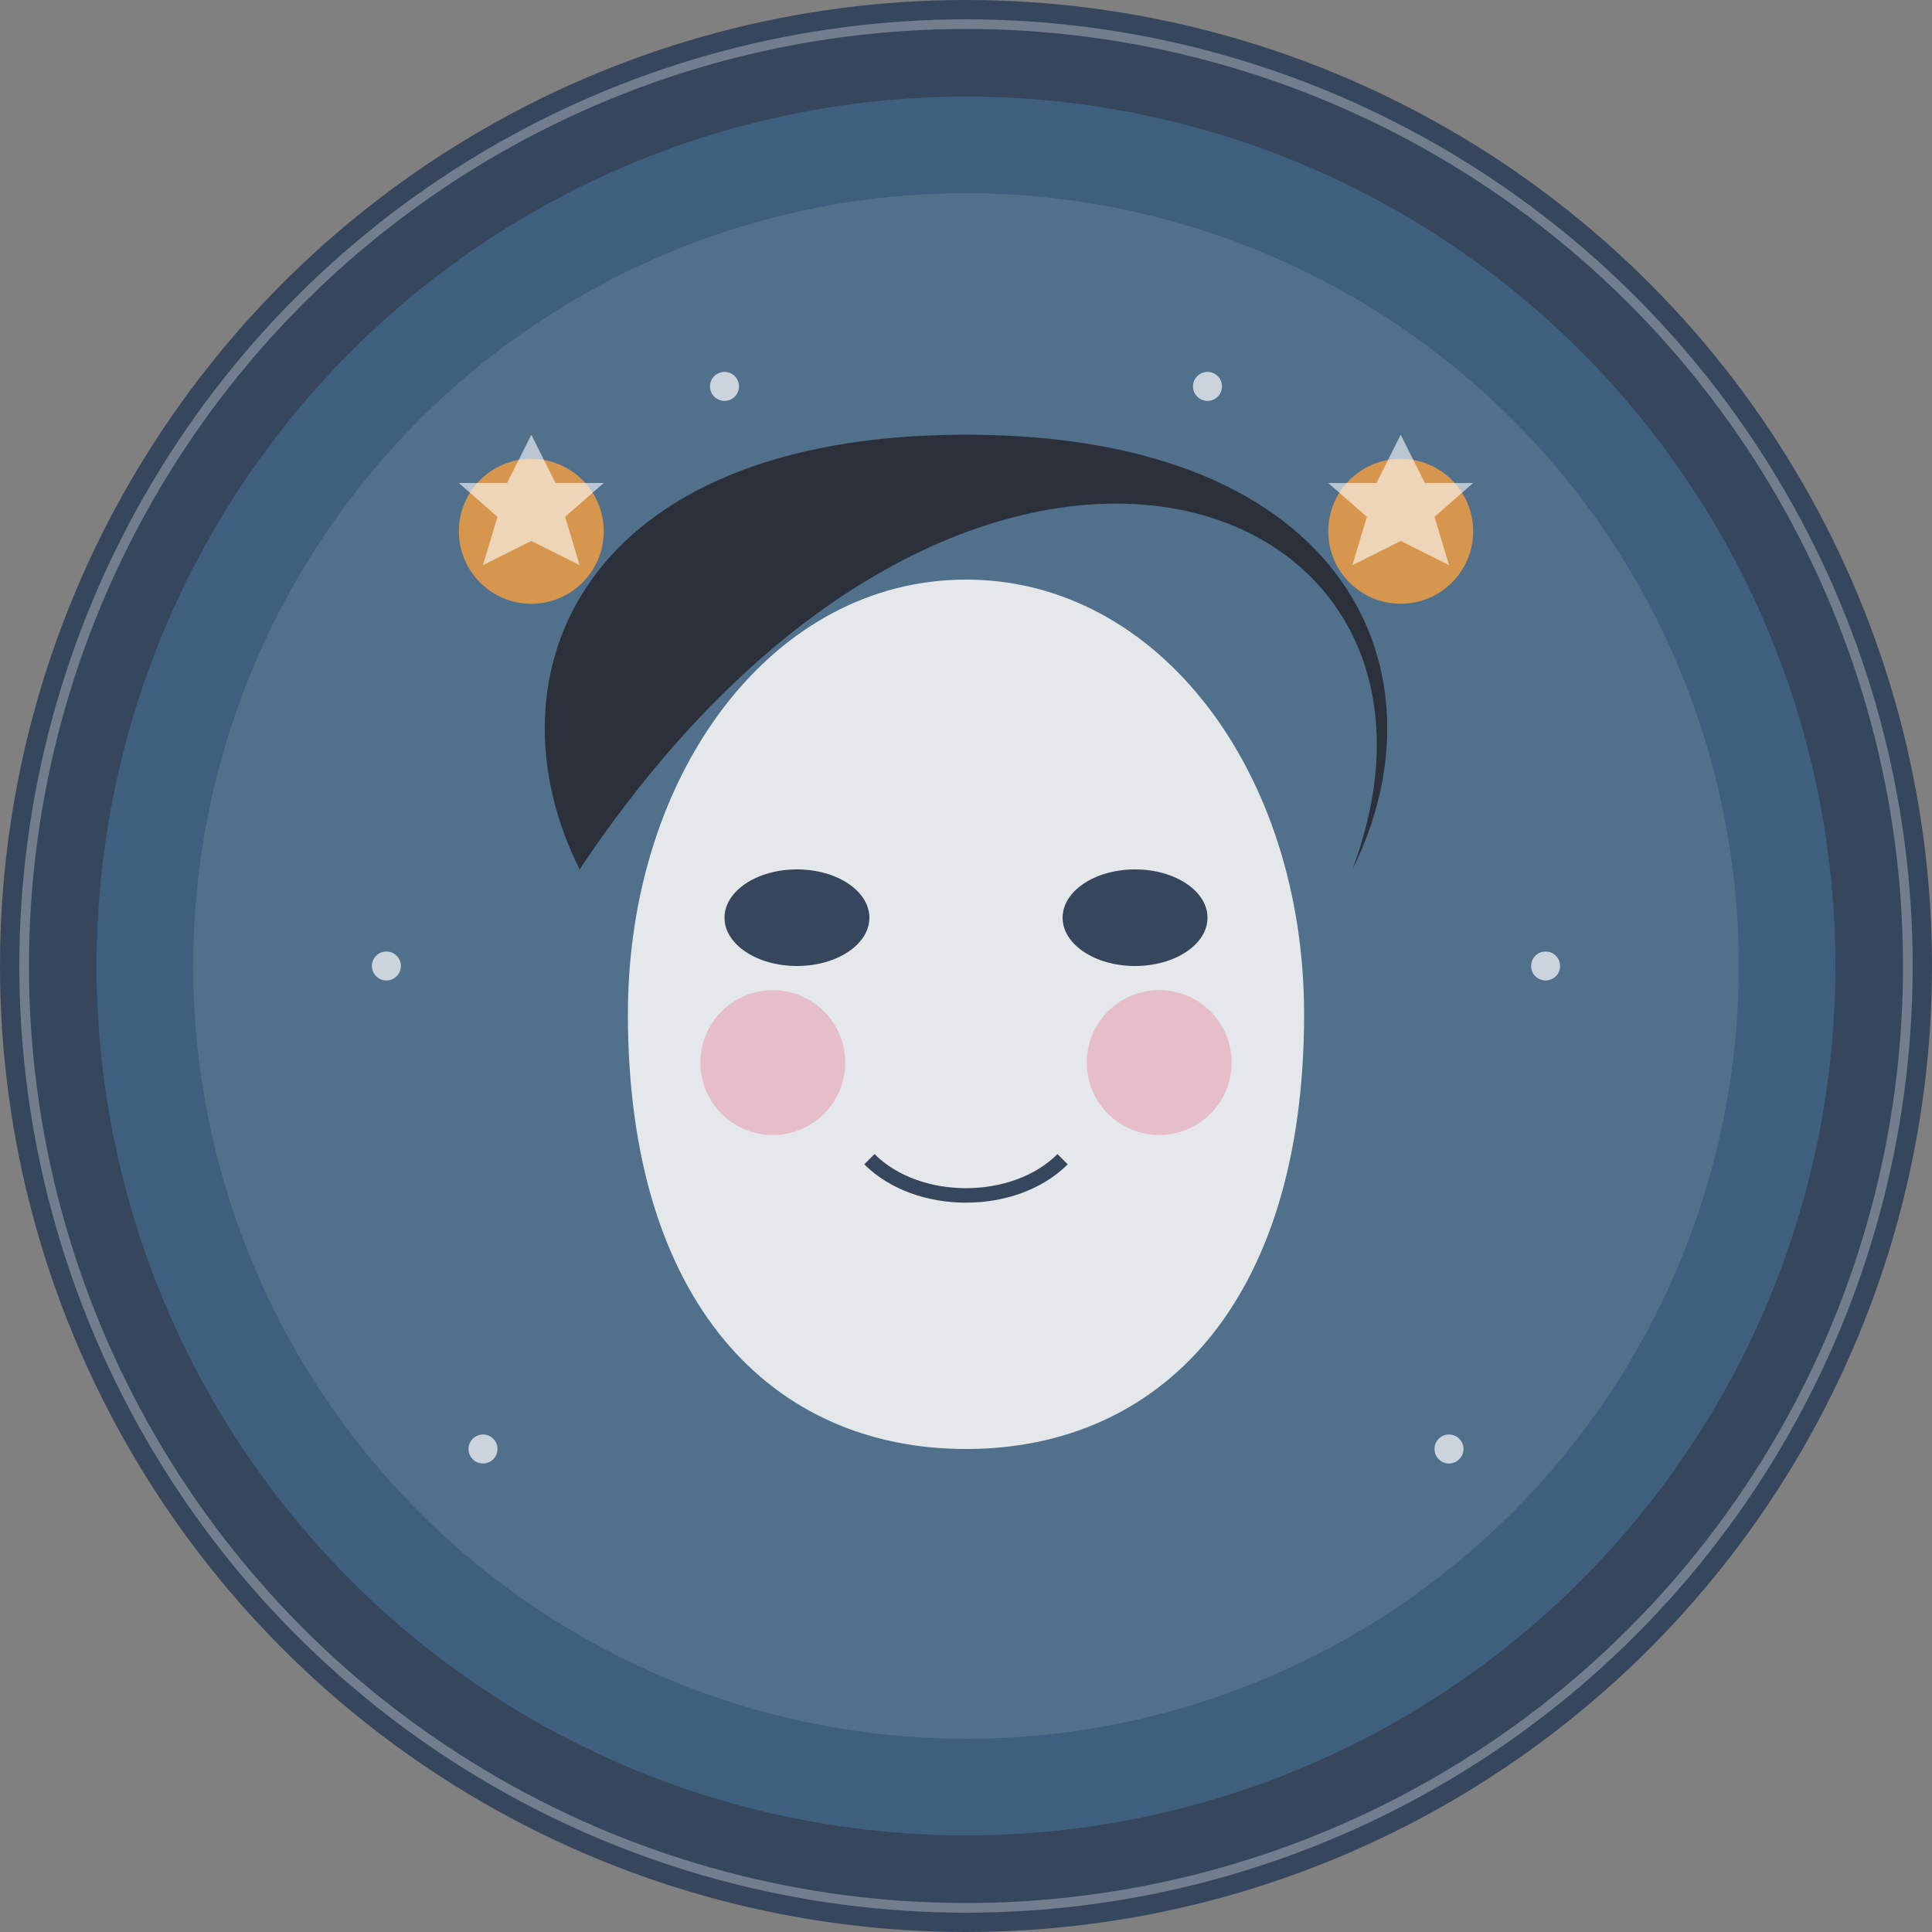 <?xml version="1.0"?>
<svg xmlns="http://www.w3.org/2000/svg" width="400" height="400" viewBox="0 0 400 400">
  <rect x="0" y="0" width="400" height="400" fill="#808080" stroke="none"/>
  <!-- 背景圆形 -->
  <circle cx="200" cy="200" r="200" fill="#36465d"/>
  
  <!-- 装饰性背景图案 -->
  <circle cx="200" cy="200" r="180" fill="#529ecc" opacity="0.3"/>
  <circle cx="200" cy="200" r="160" fill="#fff" opacity="0.1"/>
  
  <!-- 抽象面部轮廓 -->
  <path d="M200,120             C240,120 270,160 270,210             C270,270 240,300 200,300             C160,300 130,270 130,210             C130,160 160,120 200,120 Z" fill="#f5f5f5" opacity="0.9"/>
  
  <!-- 眼睛 - 简约风格 -->
  <ellipse cx="165" cy="190" rx="15" ry="10" fill="#36465d"/>
  <ellipse cx="235" cy="190" rx="15" ry="10" fill="#36465d"/>
  
  <!-- 腮红效果 -->
  <circle cx="160" cy="220" r="15" fill="#e75a7c" opacity="0.3"/>
  <circle cx="240" cy="220" r="15" fill="#e75a7c" opacity="0.3"/>
  
  <!-- 嘴巴 - 简单线条 -->
  <path d="M180,240 C190,250 210,250 220,240" stroke="#36465d" stroke-width="3" fill="none"/>
  
  <!-- 头发 - 酷炫风格 -->
  <path d="M120,180             C100,140 120,90 200,90             C280,90 300,140 280,180            C310,100 200,60 120,180 Z" fill="#2b303b"/>
        
  <!-- 装饰元素 - 几何图形 -->
  <circle cx="110" cy="110" r="15" fill="#f9a03f" opacity="0.8"/>
  <circle cx="290" cy="110" r="15" fill="#f9a03f" opacity="0.8"/>
  
  <!-- 点缀 - 星星 -->
  <path d="M110,90 L115,100 L125,100 L117,107 L120,117 L110,112 L100,117 L103,107 L95,100 L105,100 Z" fill="white" opacity="0.6"/>
  <path d="M290,90 L295,100 L305,100 L297,107 L300,117 L290,112 L280,117 L283,107 L275,100 L285,100 Z" fill="white" opacity="0.6"/>
  
  <!-- 随机点缀 -->
  <g opacity="0.7">
    <circle cx="150" cy="80" r="3" fill="white"/>
    <circle cx="250" cy="80" r="3" fill="white"/>
    <circle cx="80" cy="200" r="3" fill="white"/>
    <circle cx="320" cy="200" r="3" fill="white"/>
    <circle cx="100" cy="300" r="3" fill="white"/>
    <circle cx="300" cy="300" r="3" fill="white"/>
  </g>
  
  <!-- 边框效果 -->
  <circle cx="200" cy="200" r="195" stroke="#fff" stroke-width="2" fill="none" opacity="0.3"/>
</svg>
